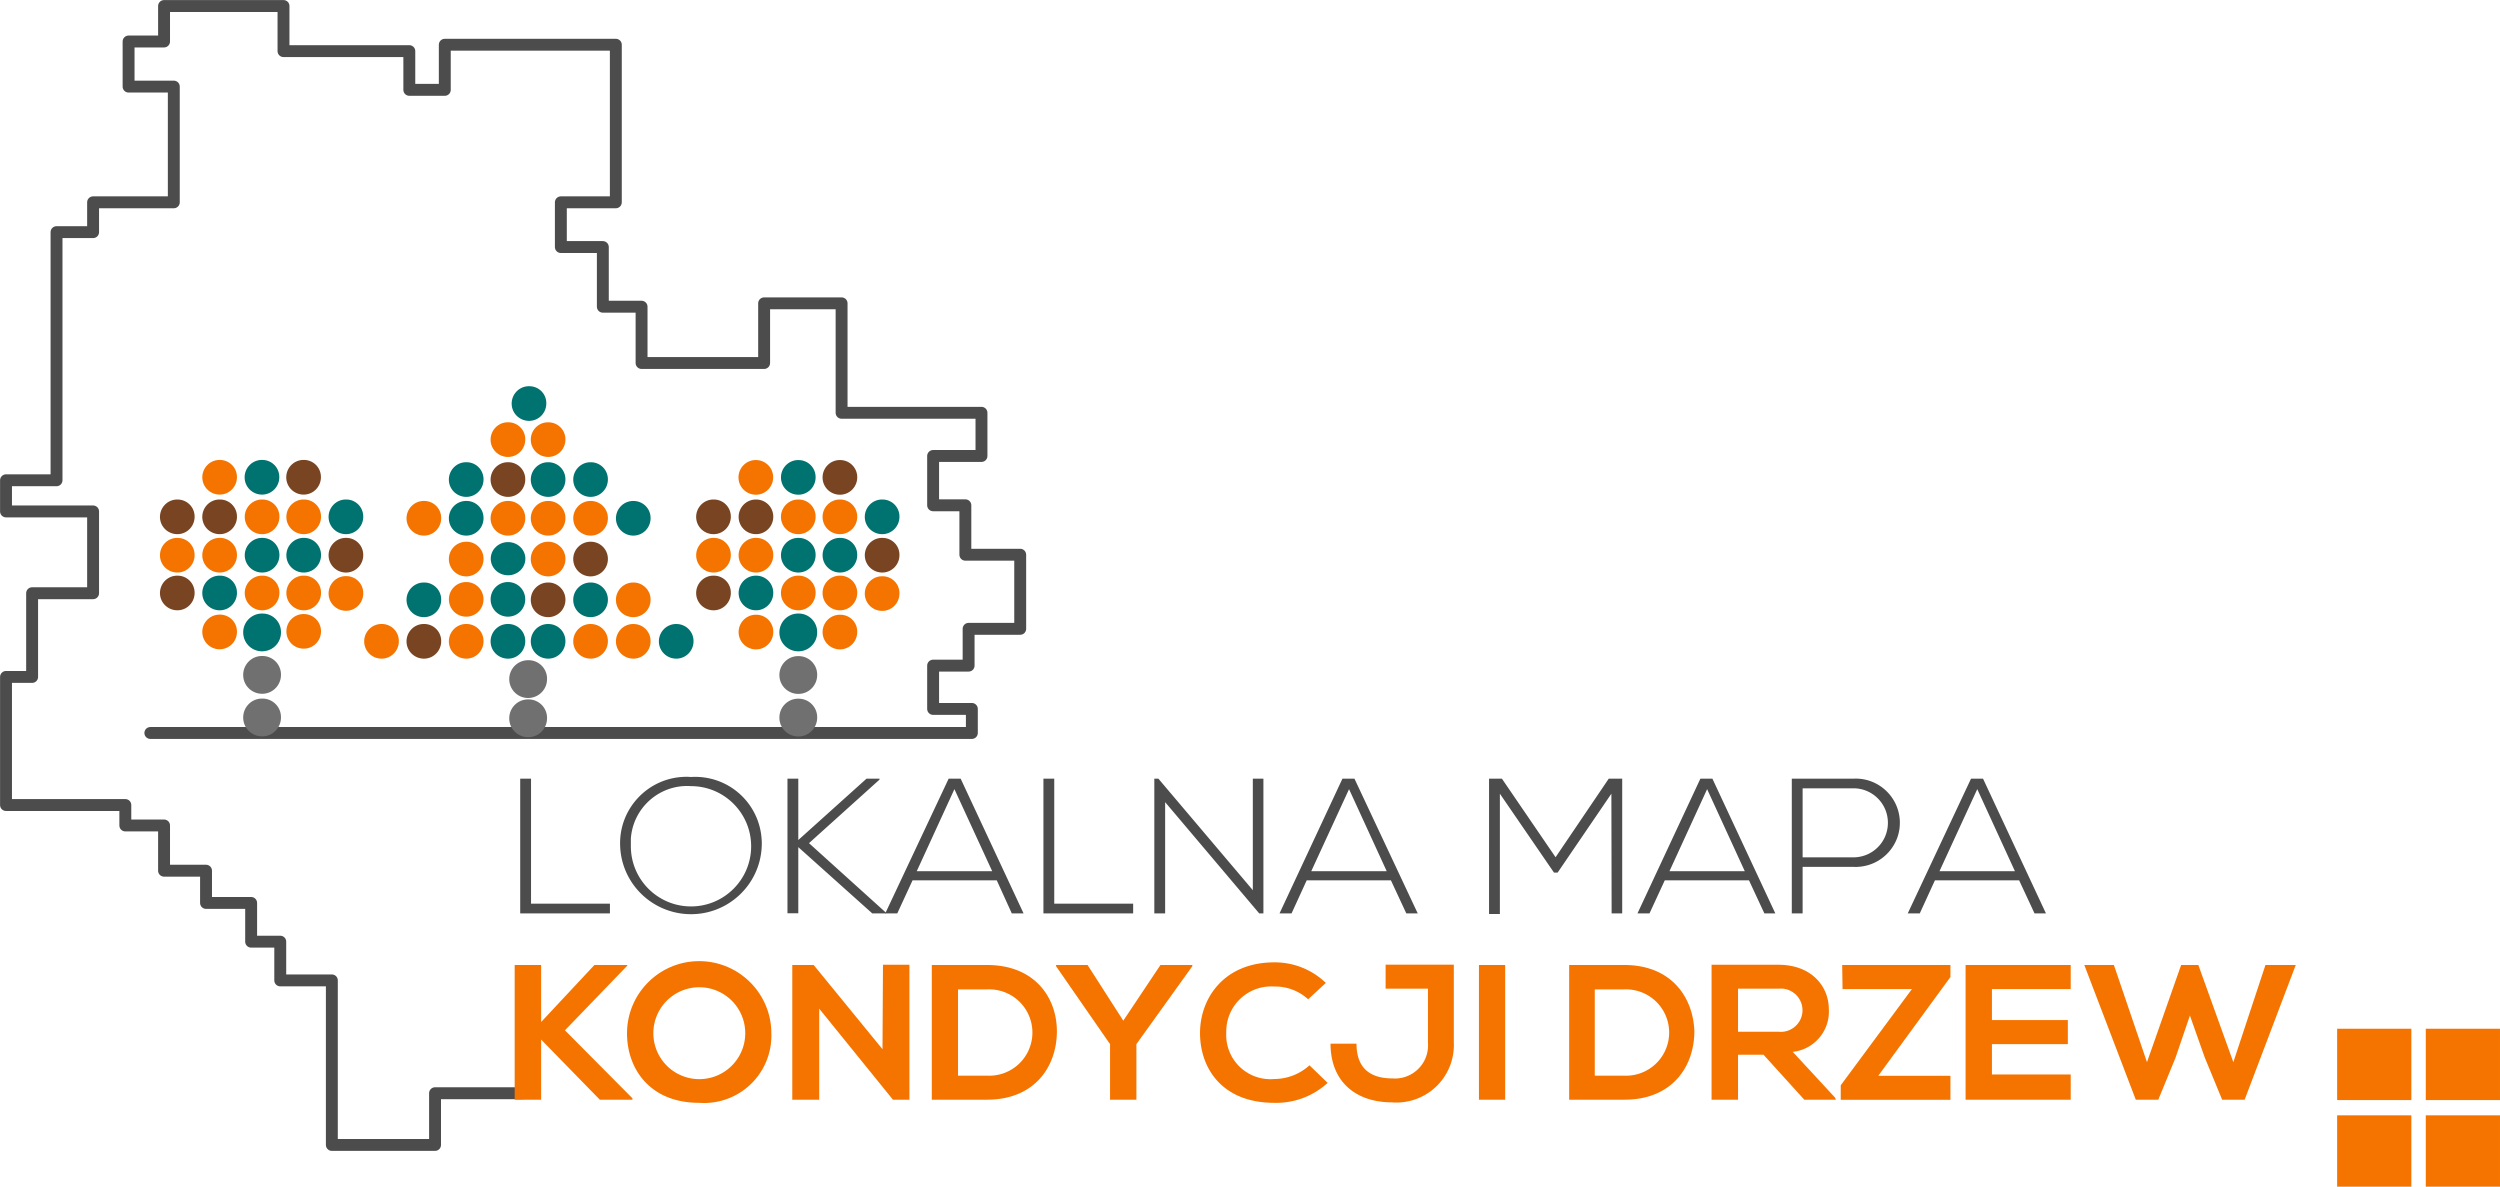 <svg xmlns="http://www.w3.org/2000/svg" xmlns:xlink="http://www.w3.org/1999/xlink" viewBox="0 0 207.85 98.66" xmlns:v="https://vecta.io/nano"><style><![CDATA[.B{fill-rule:evenodd}.C{fill:#f57400}.D{fill:#007270}.E{fill:#784421}.F{fill:#707070}]]></style><path d="M43.42 90.89h-7.25v4.3h-8.58V81.51H23.3v-3.22h-2.42v-3.22h-3.75v-2.68h-3.49v-3.76h-3.22v-1.7H.5V56.28h2.17v-6.96h5.07v-6.8H.5v-2.59h4.2V19.3h3.04v-2.48h6.71V7.2h-3.76V3.45h2.95V.5h9.93v3.75h10.46v3.22h2.95V3.72H51.2v13.1h-4.57v3.72h3.49v4.96h3.22v4.68h10.19v-4.96h6.44v9.1H81.6v3.59h-4.02v4.1h2.68v4.11h4.56v6.16h-4.29v3.06h-2.95v3.6h3.22v2H12.5" fill="none" stroke="#4c4c4c" stroke-width=".99" stroke-linecap="round" stroke-linejoin="round"/><path d="M52.15 80.29l-5.18 5.37 5.61 5.65v.12h-2.71l-4.88-5v5h-2.2v-11.2h2.2v4.74l4.43-4.74h2.73v.06zm11.98 5.61a5.6 5.6 0 0 1-5.39 5.8c-.2.01-.41 0-.61-.01-4.1 0-6-2.83-6-5.78 0-3.31 2.69-6 6-6s6 2.69 6 6v-.01zm-9.81 0a3.82 3.82 0 1 0 7.64 0 3.82 3.82 0 1 0-7.64 0zm19.09-5.69h2.2v11.22h-1.37 0l-6.13-7.57v7.57h-2.24v-11.2h1.78l5.72 7 .04-7.02zm14.46 5.53c0 2.83-1.75 5.69-5.83 5.69h-4.57v-11.2h4.59c4 0 5.81 2.74 5.81 5.51zm-8.21 3.69h2.4a3.59 3.59 0 0 0 3.77-3.4 3.59 3.59 0 0 0-3.4-3.77 2.41 2.41 0 0 0-.38 0h-2.4v7.17zm13.73-4.57l3.09-4.63h2.65v.1l-4.65 6.48v4.62h-2.19v-4.62l-4.49-6.48v-.1h2.62l2.97 4.63zm16.99 5.17c-1.21 1.11-2.79 1.7-4.43 1.66-4.33 0-6.17-2.86-6.18-5.78s2-5.9 6.18-5.9a6.11 6.11 0 0 1 4.28 1.71l-1.47 1.36c-.77-.7-1.77-1.08-2.81-1.06-2.07-.14-3.85 1.42-3.99 3.49-.01.13-.01.27-.01.4a3.67 3.67 0 0 0 3.52 3.81c.16.01.32 0 .48-.01 1.08-.01 2.12-.41 2.92-1.14l1.51 1.46zm10.49-3.38a4.78 4.78 0 0 1-4.54 5.01c-.2.01-.4.01-.6-.01-3 0-5.11-1.71-5.11-4.88h2.16c0 1.92 1 2.89 3 2.89 1.51.11 2.83-1.03 2.94-2.54a3.53 3.53 0 0 0 0-.46V82.2h-3.52v-2h5.67v6.45zm2.09 4.78v-11.2h2.18v11.2h-2.18zm17.91-5.69c0 2.83-1.75 5.69-5.83 5.69h-4.58v-11.2h4.58c3.96 0 5.74 2.74 5.83 5.51zm-8.27 3.69h2.4a3.59 3.59 0 0 0 3.77-3.4 3.59 3.59 0 0 0-3.4-3.77 2.41 2.41 0 0 0-.38 0h-2.4v7.17zm20.03 2h-2.62l-3.39-3.74h-2.12v3.74h-2.2V80.21h5.55c2.75 0 4.2 1.78 4.2 3.71a3.36 3.36 0 0 1-3 3.53l3.53 3.82.05.16zm-8.13-9.23v3.58h3.37c.99.1 1.87-.61 1.98-1.6.1-.99-.61-1.87-1.6-1.98a2.41 2.41 0 0 0-.38 0h-3.37zm8.66-1.97h9v1l-6 8.21h6v2h-9.12v-1.21l5.92-8h-5.77l-.03-2zm19 11.2h-8.74v-11.2h8.74v2h-6.55v2.58h6.31v2h-6.31v2.52h6.55v2.1zm14.46 0h-1.87l-1.45-3.52-1.23-3.48-1.2 3.52-1.43 3.48h-1.87l-4.28-11.2h2.46l2.75 8.08 2.84-8.08h1.43l2.91 8.08 2.67-8.08h2.52l-4.25 11.2zm7.69-5.9h6.17v5.93h-6.17zm7.37 0h6.17v5.93h-6.17zm-7.37 7.2h6.17v5.93h-6.17zm7.37 0h6.17v5.93h-6.17z" class="C"/><g fill="#4c4c4c"><path d="M44.15 64.74v10.39h6.56v.81h-7.46v-11.2h.9zm19.18 5.62c-.13 3.25-2.88 5.78-6.13 5.64-3.06-.13-5.52-2.58-5.64-5.64-.14-3.05 2.22-5.63 5.26-5.77a4.28 4.28 0 0 1 .62.01 5.53 5.53 0 0 1 5.88 5.15 4.14 4.14 0 0 1 .01.61zm-10.88 0c0 2.76 2.24 5 5 5s5-2.24 5-5-2.24-5-5-5c-2.58-.18-4.82 1.78-5 4.36v.62.02zm21.21 5.58h-1.14l-6.15-5.51v5.5h-.9V64.74h.9v5.1l5.67-5.1h1.08v.08l-5.86 5.28 6.4 5.78v.06z"/><path d="M84.12 75.94l-1.25-2.75h-7l-1.27 2.75h-1l5.27-11.2h1l5.23 11.2h-.98zm-1.63-3.51l-3.14-6.82-3.13 6.82h6.27zm5.16-7.69v10.39h6.56v.81h-7.46v-11.2h.9zm8.66 0l7.85 9.27v-9.27h.88v11.2h-.35l-7.82-9.25v9.25h-.9v-11.2h.34zm20.61 11.2l-1.28-2.75h-7l-1.26 2.75h-1l5.23-11.2h1l5.26 11.2h-.95zm-1.63-3.51l-3.13-6.82-3.14 6.82h6.27zm18.68-6.44l-4.47 6.56h-.3l-4.5-6.56v10h-.9V64.74h1.07l4.46 6.53 4.42-6.53h1.12v11.2h-.88l-.02-9.95zm12.72 9.95l-1.28-2.75h-7l-1.27 2.75h-1l5.23-11.2h1l5.23 11.2h-.91zm-1.63-3.51l-3.13-6.82-3.13 6.82h6.26zm4.81-.36v3.87h-.9v-11.2h5.12c2.02-.11 3.75 1.45 3.86 3.47s-1.45 3.75-3.47 3.86a2.41 2.41 0 0 1-.38 0h-4.23zm0-6.53v5.74h4.22c1.59 0 2.87-1.28 2.87-2.87s-1.28-2.87-2.87-2.87h-4.22zm19.28 10.4l-1.28-2.75h-7l-1.26 2.75h-1l5.26-11.2h1l5.23 11.2h-.95zm-1.63-3.51l-3.13-6.82-3.14 6.82h6.27z"/></g><g class="B"><use xlink:href="#B" class="F"/><path d="M23.36 52.51c.04.87-.63 1.6-1.5 1.64s-1.6-.63-1.64-1.5.63-1.6 1.5-1.64h.07c.85-.02 1.55.65 1.57 1.5z" class="D"/><use xlink:href="#C" class="C"/><use xlink:href="#C" x="-6.99" class="D"/><g class="C"><use xlink:href="#C" x="3.51" y="0.04"/><use xlink:href="#C" x="-3.46" y="-6.33"/></g><g class="E"><use xlink:href="#C" x="-6.99" y="-6.33"/><use xlink:href="#D"/></g><use xlink:href="#C" x="3.51" y="-6.33" class="D"/><use xlink:href="#C" x="-0.01" y="-9.62" class="E"/><g class="C"><use xlink:href="#E"/><path d="M19.7 52.49a1.44 1.44 0 1 1-2.88.1 1.44 1.44 0 0 1 1.39-1.49h.05a1.41 1.41 0 0 1 1.44 1.38z"/><use xlink:href="#C" x="-3.46"/></g><use xlink:href="#D" y="6.33" class="E"/><g class="D"><use xlink:href="#C" y="-3.14"/><use xlink:href="#C" x="-3.46" y="-3.14"/></g><g class="C"><use xlink:href="#C" x="-6.99" y="-3.14"/><use xlink:href="#D" y="3.19"/></g><use xlink:href="#C" x="3.51" y="-3.14" class="E"/><use xlink:href="#C" y="-6.33" class="C"/><use xlink:href="#C" x="-3.47" y="-9.62" class="D"/><use xlink:href="#D" x="3.52" y="-3.29" class="C"/><g class="F"><use xlink:href="#B" y="3.54"/><path d="M45.48 59.66c.03.87-.64 1.6-1.51 1.63s-1.6-.64-1.63-1.51.64-1.6 1.51-1.63h.02a1.54 1.54 0 0 1 1.61 1.45v.06z"/></g><use xlink:href="#F" class="E"/><use xlink:href="#E" x="16.98" y="-2.66" class="D"/><use xlink:href="#D" x="34.36" y="10.35" class="C"/><use xlink:href="#F" x="3.53" class="D"/><use xlink:href="#G" class="C"/><use xlink:href="#G" x="3.53" class="E"/><g class="C"><use xlink:href="#D" x="37.91" y="10.35"/><use xlink:href="#F" x="7.08"/></g><use xlink:href="#D" x="41.48" y="10.35" class="D"/><use xlink:href="#C" x="6.47" y="4.02" class="C"/><use xlink:href="#C" x="9.99" y="4.02" class="E"/><use xlink:href="#C" x="13.51" y="4.02" class="C"/><path d="M36.68 49.83a1.44 1.44 0 0 1-1.4 1.48c-.8.02-1.46-.6-1.48-1.4a1.44 1.44 0 0 1 1.4-1.48h.04a1.41 1.41 0 0 1 1.44 1.38z" class="D"/><use xlink:href="#E" x="13.51" y="-2.66" class="C"/></g><ellipse cx="42.24" cy="46.45" rx="1.44" ry="1.38" class="D"/><g class="B C"><path d="M40.2 46.43a1.44 1.44 0 0 1-2.88.1 1.44 1.44 0 0 1 1.39-1.49h.05a1.41 1.41 0 0 1 1.44 1.38z"/><use xlink:href="#C" x="16.98" y="-6.21"/><use xlink:href="#D" x="30.83" y="0.12"/><use xlink:href="#D" x="34.36" y="0.12"/></g><g class="D B"><use xlink:href="#C" x="13.51" y="-6.21"/><use xlink:href="#D" x="37.91" y="0.12"/></g><use xlink:href="#C" x="9.99" y="-6.21" class="B C"/><g class="D B"><use xlink:href="#D" x="30.83" y="-3.1"/><use xlink:href="#D" x="34.36" y="-3.1"/></g><use xlink:href="#C" x="16.98" y="-9.43" class="B E"/><use xlink:href="#C" x="13.51" y="-9.43" class="B D"/><g class="C B"><use xlink:href="#D" x="30.83" y="-6.42"/><use xlink:href="#C" x="16.98" y="-12.75"/></g><g class="D B"><use xlink:href="#H"/><use xlink:href="#D" x="30.83" y="10.35"/><use xlink:href="#C" x="16.98" y="4.02"/></g><g class="F B"><path d="M45.48 56.43c.02.87-.67 1.58-1.54 1.6s-1.58-.67-1.6-1.54a1.57 1.57 0 0 1 1.53-1.6 1.54 1.54 0 0 1 1.61 1.45v.09z"/><use xlink:href="#B" x="44.58" y="0.01"/></g><use xlink:href="#B" x="44.58" y="-3.53" class="B D"/><use xlink:href="#I" class="B C"/><use xlink:href="#J" class="B D"/><g class="C B"><use xlink:href="#H" x="29.36" y="15.8"/><use xlink:href="#C" x="41.12" y="-6.33"/></g><g class="E B"><use xlink:href="#J" y="-6.33"/><use xlink:href="#C" x="34.07" y="-6.33"/></g><use xlink:href="#C" x="48.09" y="-6.33" class="B D"/><use xlink:href="#I" y="-9.61" class="B E"/><g class="C B"><path d="M71.27 52.49c.03.79-.58 1.47-1.38 1.5-.79.03-1.47-.58-1.5-1.38-.03-.79.58-1.47 1.38-1.5h.1c.77 0 1.39.61 1.4 1.38z"/><use xlink:href="#K"/><use xlink:href="#C" x="41.12"/></g><use xlink:href="#C" x="34.07" class="B E"/><g class="D B"><path d="M71.27 46.1c.03.79-.58 1.47-1.38 1.5-.79.03-1.47-.58-1.5-1.38s.58-1.47 1.38-1.5h.1c.77 0 1.39.61 1.4 1.38z"/><use xlink:href="#H" x="22.39" y="12.61"/></g><g class="C B"><use xlink:href="#K" y="-6.39"/><use xlink:href="#H" x="15.34" y="12.61"/></g><use xlink:href="#H" x="29.36" y="12.61" class="B E"/><use xlink:href="#I" y="-6.33" class="B C"/><use xlink:href="#D" x="51.63" y="-3.28" class="B D"/><path d="M64.28 39.63c.03.79-.58 1.47-1.38 1.5-.79.03-1.47-.58-1.5-1.38-.03-.79.58-1.47 1.38-1.5h.09a1.43 1.43 0 0 1 1.41 1.38z" class="B C"/><use xlink:href="#B" x="44.58" y="3.55" class="B F"/><defs ><path id="B" d="M23.36 56.05c.03.87-.64 1.6-1.51 1.63s-1.6-.64-1.63-1.51.64-1.6 1.51-1.63h.06a1.54 1.54 0 0 1 1.57 1.51z"/><path id="C" d="M26.69 49.24c.03.79-.58 1.47-1.38 1.5-.79.03-1.47-.58-1.5-1.38-.03-.79.58-1.47 1.38-1.5h.06a1.41 1.41 0 0 1 1.44 1.38z"/><path id="D" d="M16.18 42.91c.03.79-.58 1.47-1.38 1.5-.79.03-1.47-.58-1.5-1.38-.03-.79.58-1.47 1.38-1.5h.06c.78-.01 1.42.6 1.44 1.38z"/><path id="E" d="M26.69 52.49c0 .8-.64 1.44-1.44 1.44s-1.44-.64-1.44-1.44.64-1.44 1.44-1.44 1.44.64 1.44 1.44z"/><path id="F" d="M47.01 49.83a1.44 1.44 0 0 1-1.4 1.48c-.8.02-1.46-.6-1.48-1.4a1.44 1.44 0 0 1 1.4-1.48h.04c.78-.01 1.43.62 1.44 1.4z"/><path id="G" d="M47.01 46.43a1.44 1.44 0 0 1-2.88.1 1.44 1.44 0 0 1 1.39-1.49h.05c.78-.01 1.42.61 1.44 1.39z"/><path id="H" d="M45.42 33.49c.03.79-.58 1.47-1.38 1.5-.79.03-1.47-.58-1.5-1.38-.03-.79.58-1.47 1.38-1.5h.06c.77-.02 1.42.59 1.44 1.36v.02z"/><path id="I" d="M71.27 49.24c.03.79-.58 1.47-1.38 1.5s-1.47-.58-1.5-1.38c-.03-.79.58-1.47 1.38-1.5h.1a1.42 1.42 0 0 1 1.4 1.38z"/><path id="J" d="M64.29 49.24c.03.79-.58 1.47-1.38 1.5s-1.47-.58-1.5-1.38c-.03-.79.58-1.47 1.38-1.5h.08c.77 0 1.4.61 1.42 1.38z"/><path id="K" d="M64.29 52.49c.03.79-.58 1.47-1.38 1.5-.79.03-1.47-.58-1.5-1.38-.03-.79.58-1.47 1.38-1.5h.08a1.41 1.41 0 0 1 1.42 1.38z"/></defs></svg>